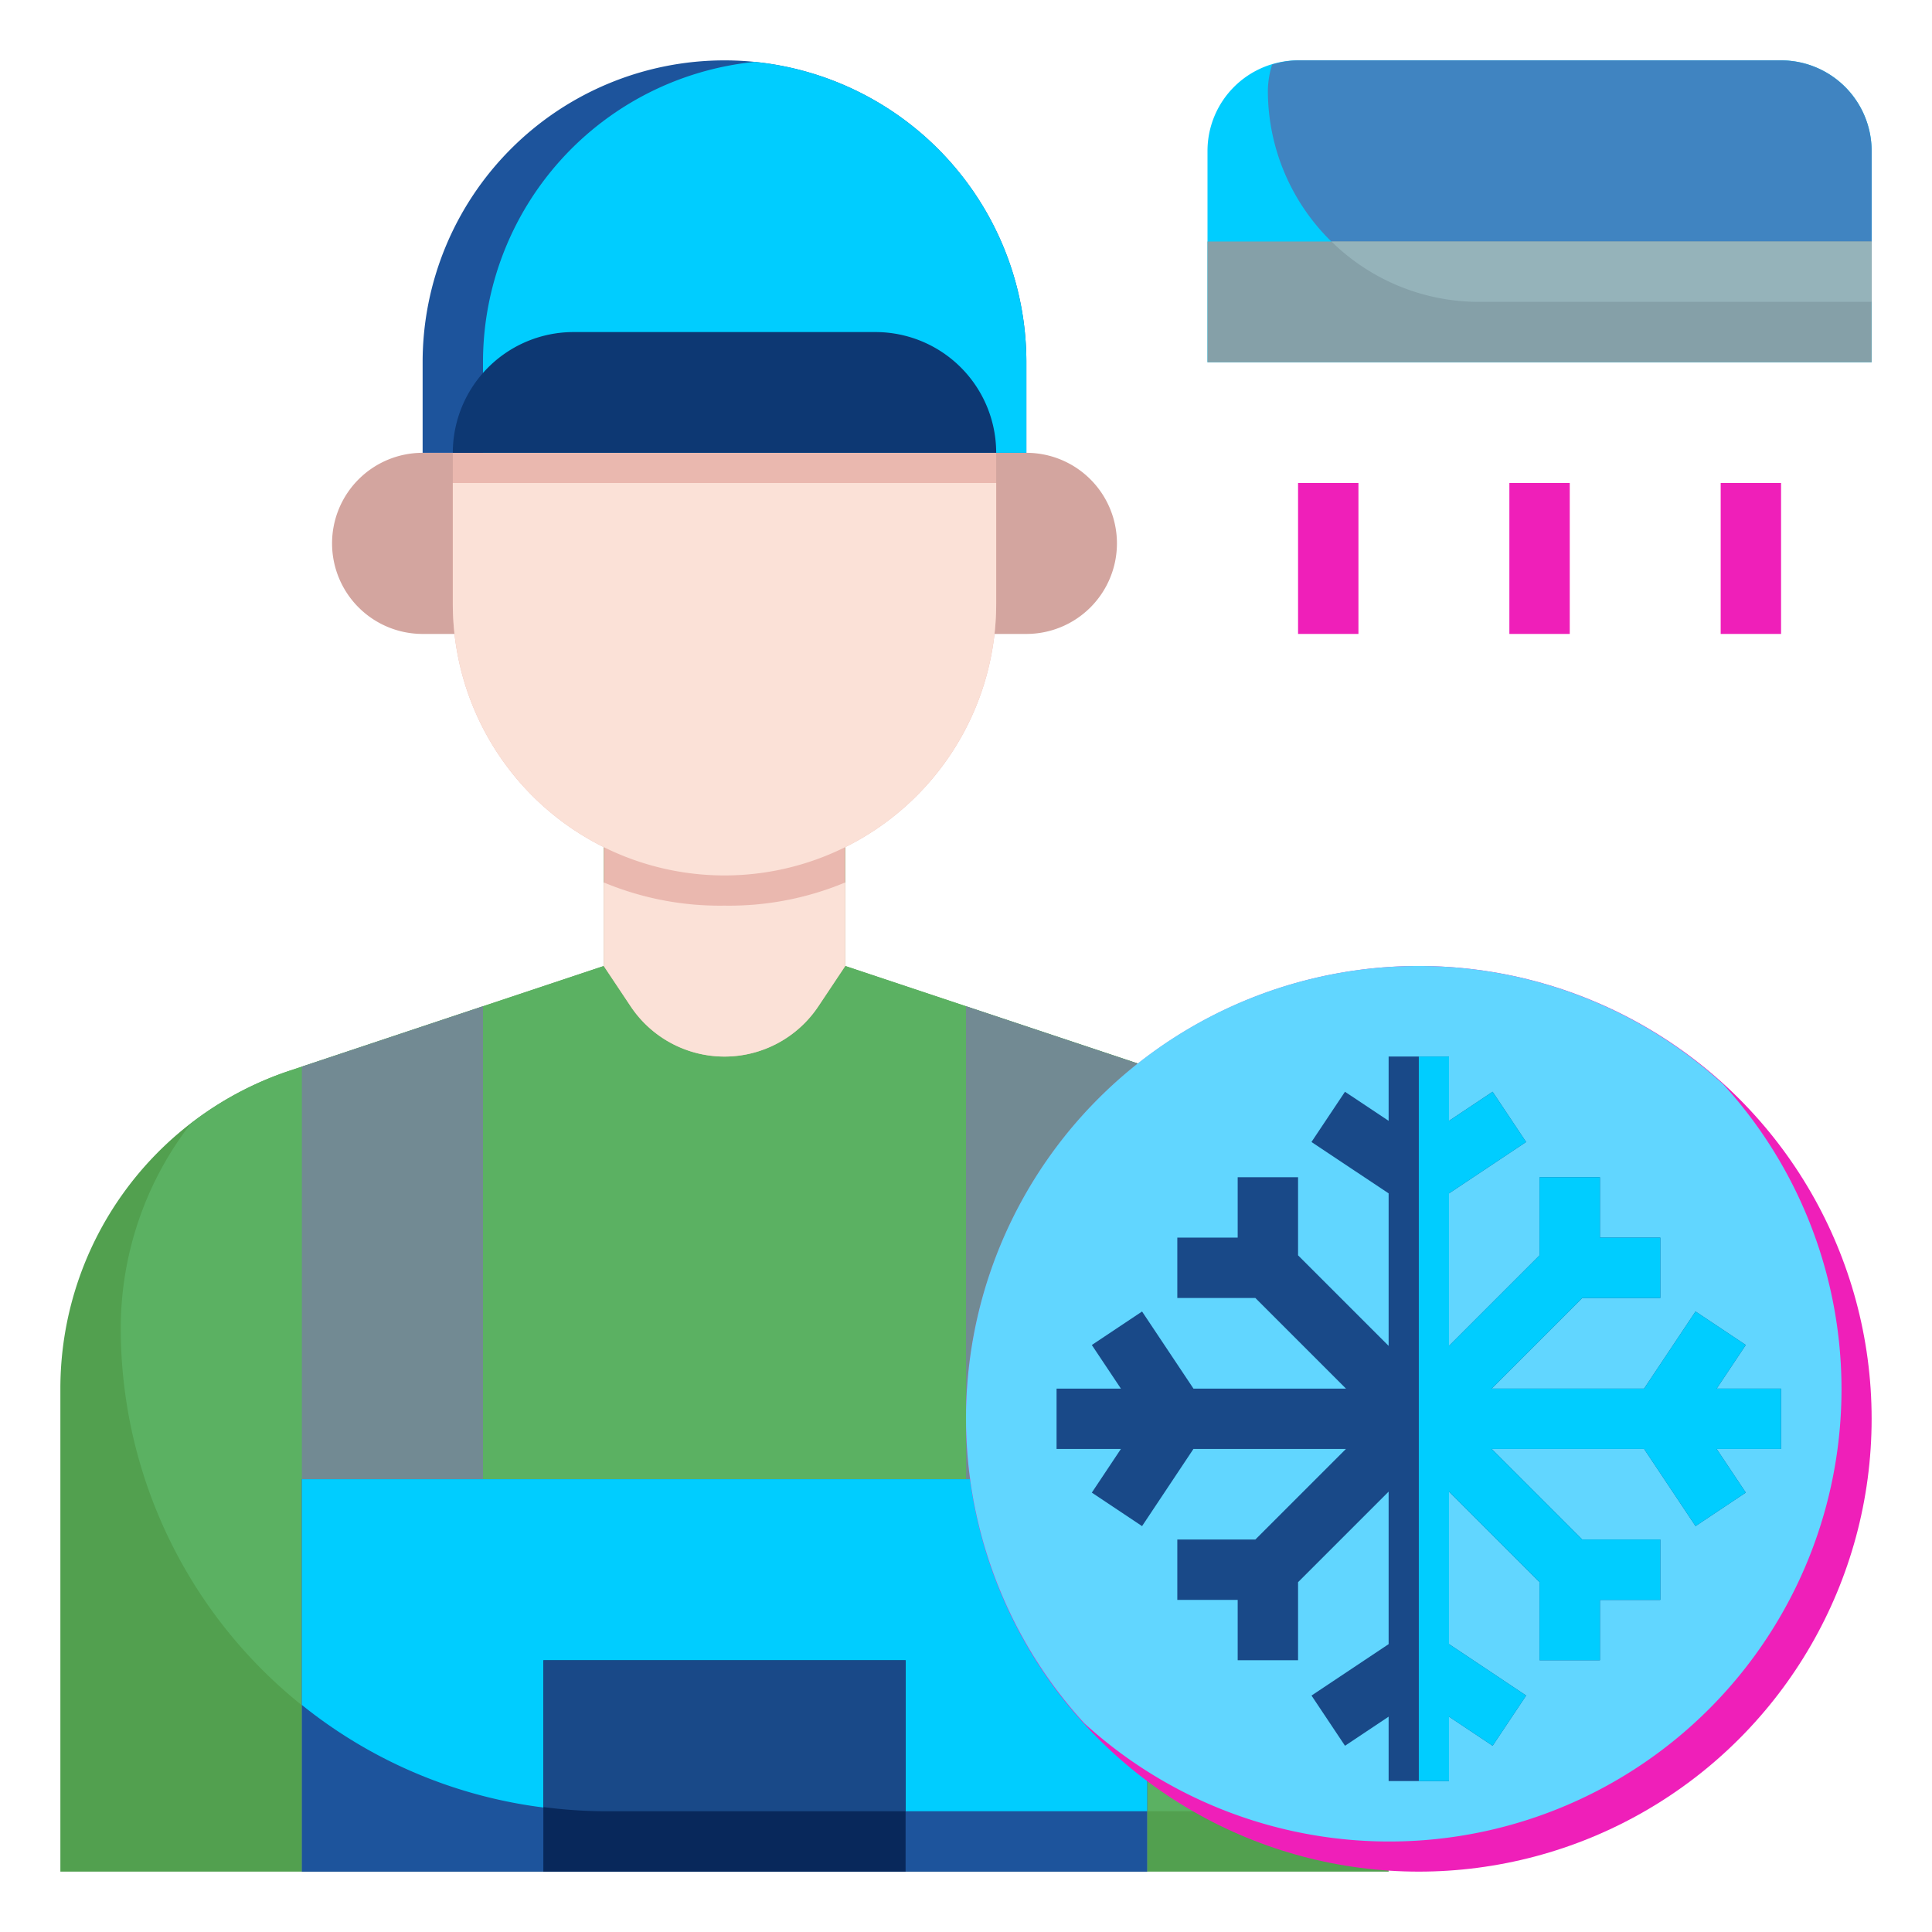<svg xmlns="http://www.w3.org/2000/svg" version="1.1" xmlns:xlink="http://www.w3.org/1999/xlink" xmlns:svgjs="http://svgjs.com/svgjs" width="512" height="512" x="0" y="0" viewBox="0 0 64 64" style="enable-background:new 0 0 512 512" xml:space="preserve" class=""><g><g data-name="Layer 32"><path fill="#52a04f" d="M20 28.064V32L9.59 35.47A11.1 11.1 0 0 0 2 46v16h44V46a11.1 11.1 0 0 0-7.59-10.53L28 32v-3.936z" data-original="#52a04f"></path><path fill="#5bb162" d="M38.411 35.47 28 32v-3.936h-8V32L9.589 35.47a11.084 11.084 0 0 0-3.262 1.743A11.078 11.078 0 0 0 4 44a16 16 0 0 0 16 16h26V46a11.1 11.1 0 0 0-7.589-10.53z" data-original="#5bb162" class=""></path><path fill="#728a93" d="M10 62V35.333l6-2V49h16V33.334l6 2V62z" data-original="#728a93" class=""></path><path fill="#1d549c" d="M10 49h28v13H10z" data-original="#1d549c" class=""></path><path fill="#00cdff" d="M10 56.479A15.921 15.921 0 0 0 20 60h18V49H10z" data-original="#2967aa" class=""></path><path fill="#d3a59f" d="M15.055 21H14a3 3 0 0 1-3-3 3 3 0 0 1 3-3h20a3 3 0 0 1 3 3 3 3 0 0 1-3 3h-1.055" data-original="#d3a59f" class=""></path><circle cx="47" cy="47" r="15" fill="#ef1fb9" data-original="#53bded" class=""></circle><path fill="#61d6ff" d="M47 32a14.982 14.982 0 0 0-11.083 25.083 14.982 14.982 0 0 0 21.166-21.166A14.926 14.926 0 0 0 47 32z" data-original="#61d6ff" class=""></path><path fill="#eab8af" d="M33 14v6a9 9 0 0 1-9 9 9 9 0 0 1-9-9v-6" data-original="#eab8af" class=""></path><path fill="#eab8af" d="m28 32-.891 1.336A3.736 3.736 0 0 1 24 35a3.736 3.736 0 0 1-3.109-1.664L20 32v-5h8z" data-original="#eab8af" class=""></path><path fill="#fbe1d7" d="M20 29.232V32l.891 1.336a3.736 3.736 0 0 0 6.218 0L28 32v-2.768A9.978 9.978 0 0 1 24 30a9.978 9.978 0 0 1-4-.768z" data-original="#fbe1d7" class=""></path><path fill="#08285b" d="M17.999 62 18 55h12l-.001 7" data-original="#08285b" class=""></path><path fill="#00cdff" d="M62 12H40V5a3 3 0 0 1 3-3h16a3 3 0 0 1 3 3z" data-original="#2967aa" class=""></path><path fill="#4084c1" d="M62 5a3 3 0 0 0-3-3H43a2.983 2.983 0 0 0-.86.14A2.983 2.983 0 0 0 42 3a7 7 0 0 0 7 7h13z" data-original="#4084c1" class=""></path><path fill="#85a0a8" d="M40 8h22v4H40z" data-original="#85a0a8" class=""></path><g fill="#53bded"><path d="M50 16h2v5h-2zM43 16h2v5h-2zM57 16h2v5h-2z" fill="#ef1fb9" data-original="#53bded" class=""></path></g><path fill="#95b3ba" d="M49 10h13V8H44.106A6.972 6.972 0 0 0 49 10z" data-original="#95b3ba" class=""></path><path fill="#fbe1d7" d="M15 20a9 9 0 0 0 18 0v-4H15z" data-original="#fbe1d7" class=""></path><path fill="#1d549c" d="M14 15v-3A10 10 0 0 1 24 2a10 10 0 0 1 10 10v3" data-original="#1d549c" class=""></path><path fill="#00cdff" d="M25 2.05A10 10 0 0 0 16 12v3h18v-3a10 10 0 0 0-9-9.95z" data-original="#2967aa" class=""></path><path fill="#0d3873" d="M15 15a4 4 0 0 1 4-4h10a4 4 0 0 1 4 4" data-original="#0d3873" class=""></path><path fill="#194988" d="M18 59.861A16.08 16.08 0 0 0 20 60h10v-5H18zM59 45.999h-2.133l.964-1.445-1.664-1.11-1.705 2.555h-5.049l3.001-3.001H55v-2h-2v-2h-2v2.586l-3 3v-5.051l2.554-1.703-1.11-1.664-1.444.963v-2.131h-2v2.131l-1.446-.963-1.11 1.664L46 39.532v5.052l-3-3v-2.586h-2v2h-2v2h2.586l3.001 3.001h-5.052l-1.703-2.554-1.664 1.11.963 1.444H35v2h2.131l-.963 1.446 1.664 1.11 1.702-2.556h5.051l-2.999 2.999H39v2h2v2h2v-2.586l3-3v5.052l-2.555 1.703 1.11 1.664L46 56.867V59h2v-2.133l1.445.964 1.11-1.664L48 54.462v-5.05l3 3v2.586h2v-2h2v-2h-2.586l-2.999-2.999h5.049l1.703 2.555 1.664-1.11-.964-1.445H59z" data-original="#194988" class=""></path><path fill="#00cdff" d="M59 45.999h-2.133l.964-1.445-1.664-1.11-1.705 2.555h-5.049l3.001-3.001H55v-2h-2v-2h-2v2.586l-3 3v-5.051l2.554-1.703-1.11-1.664-1.444.963v-2.131h-1V59h1v-2.133l1.445.964 1.11-1.664L48 54.462v-5.05l3 3v2.586h2v-2h2v-2h-2.586l-2.999-2.999h5.049l1.703 2.555 1.664-1.11-.964-1.445H59z" data-original="#2967aa" class=""></path></g></g></svg>